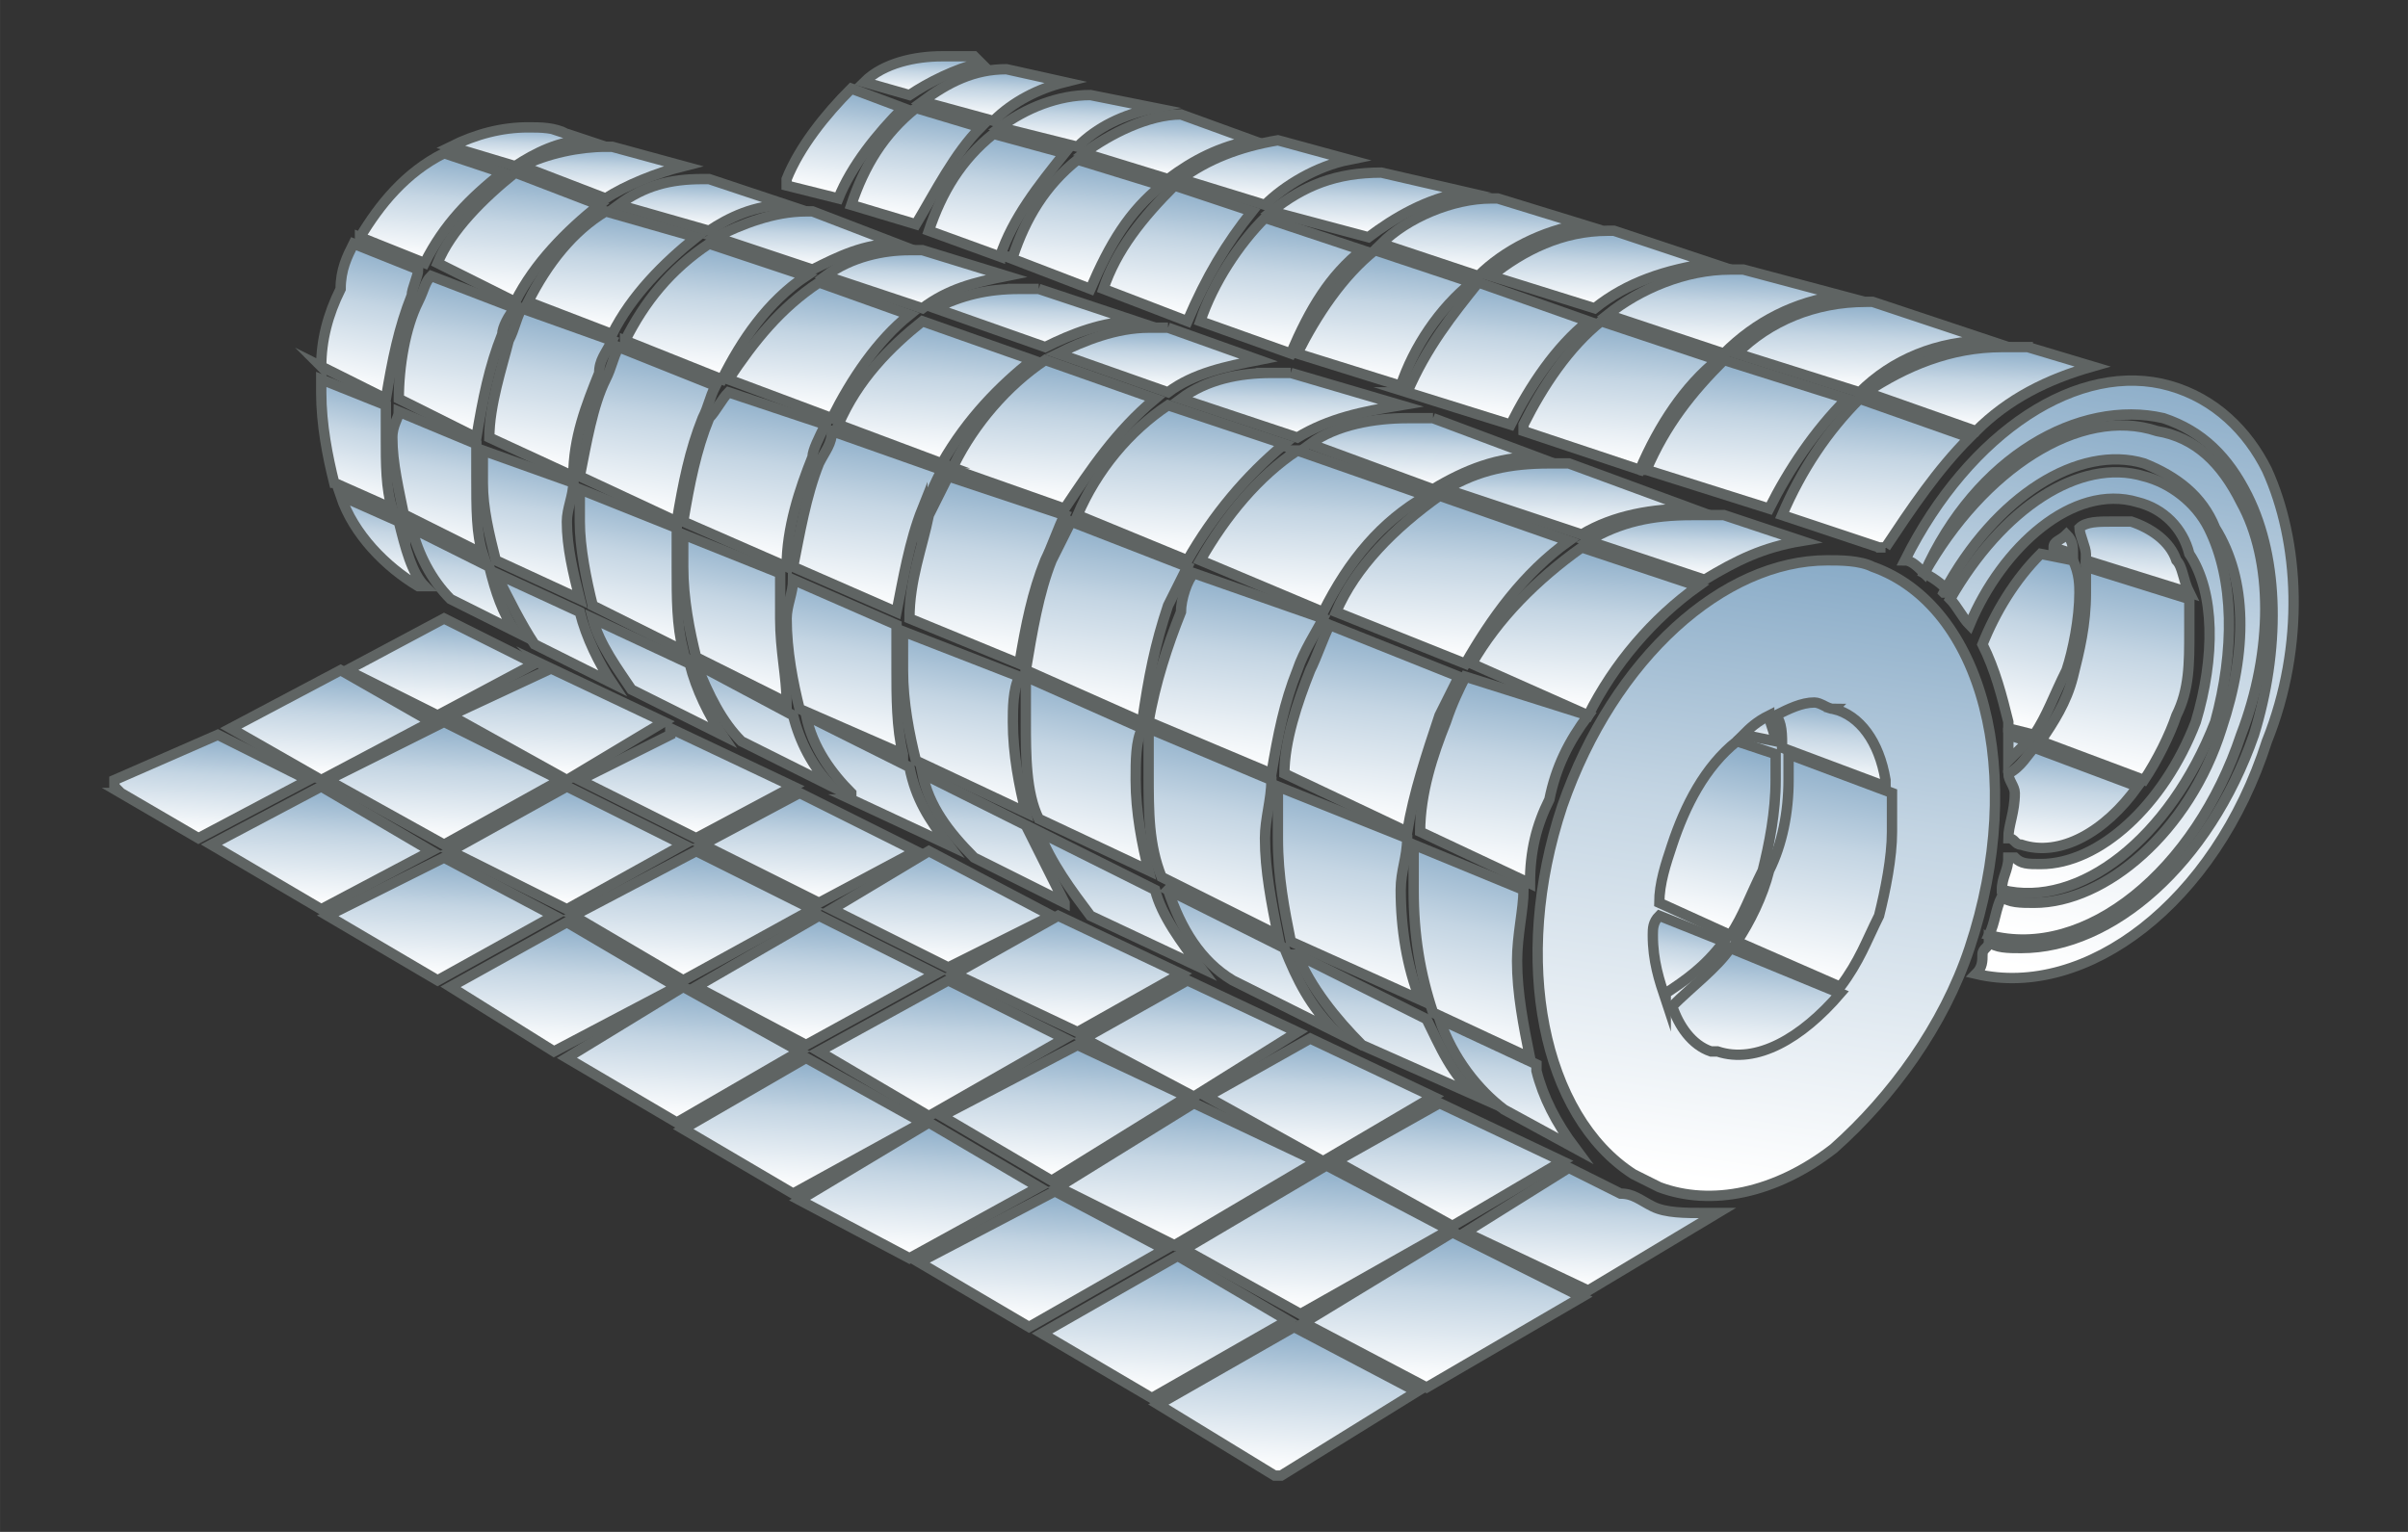 <?xml version="1.0" encoding="UTF-8"?>
<!DOCTYPE svg PUBLIC "-//W3C//DTD SVG 1.1//EN" "http://www.w3.org/Graphics/SVG/1.1/DTD/svg11.dtd">
<!-- Creator: CorelDRAW -->
<svg xmlns="http://www.w3.org/2000/svg" xml:space="preserve" width="46.567mm" height="29.633mm" version="1.1" style="shape-rendering:geometricPrecision; text-rendering:geometricPrecision; image-rendering:optimizeQuality; fill-rule:evenodd; clip-rule:evenodd"
viewBox="0 0 4656.66 2963.32"
 xmlns:xlink="http://www.w3.org/1999/xlink"
 xmlns:xodm="http://www.corel.com/coreldraw/odm/2003">
 <rect x="0" y="0" width="4656.66" height="2963.32" fill="#333333" stroke="none"/>
 <defs>
  <style type="text/css">
   <![CDATA[
    .str0 {stroke:#5F6463;stroke-width:20;stroke-miterlimit:22.926}
    .fil0 {fill:url(#id0)}
   ]]>
  </style>
  <linearGradient id="id0" gradientUnits="objectBoundingBox" x1="62.833%" y1="0%" x2="51.167%" y2="97.743%">
   <stop offset="0" style="stop-opacity:1; stop-color:#89ABC7"/>
   <stop offset="0.412" style="stop-opacity:1; stop-color:#C4D5E3"/>
   <stop offset="1" style="stop-opacity:1; stop-color:white"/>
  </linearGradient>
 </defs>
 <g id="Слой_x0020_1">
  <g id="_2476207893888">
   <path class="fil0 str0" d="M3196.28 1621.43c25,-87.5 87.5,-175.01 150.01,-237.51 75,-50 150,-75 212.5,-50 62.51,25 112.51,87.5 125.01,175 12.5,25.01 12.5,62.51 12.5,100.01 0,62.5 -12.5,125 -37.5,175 -50.01,175.01 -187.51,287.51 -300.01,287.51 0,0 0,0 0,0 -25,0 -37.5,0 -50.01,0 -137.5,-50 -175,-250.01 -112.5,-450.01l0 0z"/>
   <path class="fil0 str0" d="M3271.28 2121.45c150.01,50 350.02,-100.01 425.02,-325.02 75,-237.5 25,-475.01 -125.01,-525.01 -25,0 -37.5,-12.5 -62.5,-12.5 0,0 0,0 0,0 -137.5,0 -287.51,137.5 -362.51,350.01 -75,237.51 -12.5,462.51 137.5,512.52l-12.5 0z"/>
   <path class="fil0 str0" d="M3133.78 1596.43c87.5,-237.51 287.51,-400.02 437.51,-337.51 162.51,50 225.01,300.01 137.51,537.51 -62.5,212.51 -225.01,350.02 -375.01,350.02 0,0 0,0 0,0 -25.01,0 -37.51,0 -62.51,0 -162.5,-62.51 -225,-300.01 -137.5,-550.02l0 0z"/>
   <path class="fil0 str0" d="M3533.79 2146.45c162.51,-137.51 262.51,-350.02 262.51,-587.52 0,-50.01 0,-100.01 -12.5,-150.01 -25,-112.5 -100,-200.01 -187.51,-225.01 -25,-12.5 -50,-12.5 -75,-12.5 0,0 0,0 0,0 -162.5,0 -350.01,162.51 -437.51,412.52 -25,75 -37.5,162.5 -37.5,250.01 0,50 0,100 12.5,150 25,112.5 100,200.01 187.5,225.01 87.51,37.5 187.51,12.5 287.51,-62.5l0 0z"/>
   <path class="fil0 str0" d="M3046.28 1983.94c-12.5,-37.5 -25,-100 -25,-150 0,-100.01 25,-187.51 50,-262.51 100,-287.51 337.51,-475.02 537.51,-412.52 87.51,37.5 162.51,125.01 187.51,250.01 12.5,50 25,100 25,150.01 0,237.5 -112.5,450.01 -275.01,600.02 -62.5,50 -137.5,87.5 -225,87.5 0,0 0,0 0,0 -25.01,0 -62.51,0 -87.51,-12.5 -87.5,-37.5 -162.5,-125.01 -187.5,-237.51l0 -12.5z"/>
   <path class="fil0 str0" d="M233.68 1533.93l150.01 87.5 212.5 -112.51 -175 -87.5 -200.01 87.5c0,0 0,12.5 0,12.5 0,0 0,0 12.5,12.51l0 0z"/>
   <path class="fil0 str0" d="M2464.97 2854.43c0,0 0,0 0,0 12.5,0 12.5,0 12.5,0l262.51 -162.51 -237.51 -125 -262.51 150.01 225.01 137.5z"/>
   <path class="fil0 str0" d="M3296.28 2346.45c0,0 0,0 0,0 -37.5,0 -75,0 -100,-12.5l0 0 0 0c-25,-12.5 -37.5,-25 -62.5,-25l-100 -50 -200.01 125 237.51 112.51 250.01 -150.01c0,0 -12.51,0 -25.01,0l0 0z"/>
   <path class="fil0 str0" d="M3808.8 1833.94c112.51,-337.52 25,-662.53 -187.5,-737.53l0 0c-25.01,-12.5 -62.51,-12.5 -87.51,-12.5 0,0 0,0 0,0 -200,0 -412.51,187.51 -512.51,475.02 -100.01,300.01 -37.51,600.02 137.5,712.52l50 25c100,37.5 225.01,12.5 337.51,-75 112.51,-100 212.51,-237.51 262.51,-387.51l0 0z"/>
   <path class="fil0 str0" d="M3758.8 1146.41c100,-187.5 262.51,-287.51 387.51,-250.01 62.5,25 112.51,62.51 137.51,125.01 62.5,100 62.5,237.51 12.5,387.51 -62.5,200.01 -225.01,337.51 -362.51,337.51 -25.01,0 -50.01,0 -62.51,-12.5 -12.5,25 -12.5,50 -25,75 187.51,50.01 400.02,-125 487.52,-387.51 62.5,-162.5 62.5,-337.51 0,-450.01 -37.5,-75.01 -87.5,-125.01 -162.51,-137.51 -150,-50 -337.51,75 -450.01,275.01 25,12.5 37.5,25 50,37.5l-12.5 0z"/>
   <path class="fil0 str0" d="M3808.8 1208.91c62.5,-150 200.01,-275 325.01,-237.5 50,12.5 87.51,50 100.01,100 50,75 50,200.01 12.5,325.01 -62.51,162.51 -187.51,275.01 -300.01,275.01 0,0 0,0 0,0 -25,0 -37.51,0 -50.01,-12.5 -12.5,0 -12.5,0 -12.5,0 0,25 -12.5,37.5 -12.5,62.5 150.01,37.5 325.01,-100 412.52,-325.01 37.5,-137.5 37.5,-275.01 -12.5,-375.01 -25,-50 -75.01,-87.5 -125.01,-100.01 -125,-37.5 -275.01,62.51 -375.01,237.51 12.5,12.5 25,37.5 37.5,50l0 0z"/>
   <path class="fil0 str0" d="M3883.8 1408.92l50.01 12.5c25,-37.5 37.5,-75 62.5,-125 12.5,-37.5 25,-100.01 25,-150.01 0,-12.5 0,-37.5 -12.5,-62.5l-62.5 -12.5c-50.01,50 -87.51,112.5 -112.51,175.01 25,50 37.5,100 50,150l0 12.5z"/>
   <path class="fil0 str0" d="M3883.8 1471.42c12.5,-12.5 25,-25 37.51,-37.5l-37.51 -12.5c0,25 0,37.5 0,50l0 0z"/>
   <path class="fil0 str0" d="M3933.81 1446.42c-12.5,12.5 -25.01,37.5 -50.01,50 0,12.5 12.5,25 12.5,37.51 0,37.5 -12.5,62.5 -12.5,87.5 12.5,0 12.5,12.5 25,12.5 75.01,25 162.51,-25 225.01,-112.51l-200 -75z"/>
   <path class="fil0 str0" d="M4233.82 1158.91l-200.01 -62.5c0,12.5 0,37.5 0,50 0,62.5 -12.5,112.51 -25,162.51 -12.5,50 -37.5,87.5 -62.5,125l200 75c25,-37.5 50,-87.5 62.5,-125 25.01,-50 25.01,-100 25.01,-162.51 0,-12.5 0,-37.5 0,-62.5l0 0z"/>
   <path class="fil0 str0" d="M4033.81 1083.91l200.01 62.5c-12.5,-25 -12.5,-50 -25.01,-62.5 -12.5,-37.5 -50,-62.5 -87.5,-75 -12.5,0 -25,0 -37.5,0 -25,0 -50,0 -62.5,12.5 0,12.5 12.5,37.5 12.5,50l0 12.5z"/>
   <path class="fil0 str0" d="M3971.31 1058.91l37.5 12.5c0,-12.5 0,-25 -12.5,-37.5 -12.5,12.5 -25,12.5 -25,25l0 0z"/>
   <path class="fil0 str0" d="M4383.82 1433.92c75,-187.5 62.5,-387.51 0,-525.02 -37.5,-75 -100,-137.5 -187.51,-162.5l0 0c-175,-50 -387.51,87.5 -512.51,337.51 12.5,0 25,12.5 37.5,25 100,-225.01 300.01,-337.51 462.51,-300.01 75.01,25 125.01,75 162.51,150.01 62.5,125 62.5,300.01 12.5,462.51 -87.5,250.01 -275.01,412.52 -450.02,412.52 -25,0 -50,0 -62.5,-12.51 0,12.51 -12.5,12.51 -12.5,25.01 0,12.5 0,25 -12.5,37.5 212.51,50 462.52,-137.51 562.52,-450.02l0 0z"/>
   <path class="fil0 str0" d="M1883.74 108.88c-25,0 -37.5,0 -62.51,0 -50,0 -112.5,12.5 -150,50l87.5 25c37.5,-25 87.51,-50 137.51,-62.5l-12.5 -12.5z"/>
   <path class="fil0 str0" d="M1521.22 358.89l100.01 25c25,-62.51 75,-125.01 125,-175.01l-100 -37.5c-50,50 -100,112.5 -125.01,175.01z"/>
   <path class="fil0 str0" d="M1096.21 258.88c-25,-12.5 -50,-12.5 -75,-12.5 -50,0 -100.01,12.5 -150.01,37.5l125.01 37.5c37.5,-25 87.5,-50 137.5,-50l-37.5 -12.5z"/>
   <path class="fil0 str0" d="M696.2 458.89l125 50c37.5,-75 87.5,-125 150.01,-175l-112.51 -37.51c-75,37.51 -125,100.01 -162.5,162.51z"/>
   <path class="fil0 str0" d="M621.19 708.9l125.01 62.5c12.5,-75 25,-137.5 50,-200.01 0,-12.5 12.5,-37.5 12.5,-50l-125 -50c-12.5,25 -25,50 -25,87.5 -25,50 -37.51,100.01 -37.51,150.01l0 0z"/>
   <path class="fil0 str0" d="M646.2 933.91l112.5 50c-12.5,-37.5 -12.5,-87.51 -12.5,-137.51 0,-25 0,-37.5 0,-62.5l-125.01 -50c0,12.5 0,12.5 0,25 0,62.5 12.51,125 25.01,175.01l0 0z"/>
   <path class="fil0 str0" d="M821.2 1133.91l0 0c-25,-25 -37.5,-75 -50,-125l-112.5 -50c25,75 87.5,137.5 150,175l12.5 0z"/>
   <polygon class="fil0 str0" points="671.2,1296.42 846.2,1383.92 1033.71,1283.92 858.7,1196.41 858.7,1196.41 "/>
   <polygon class="fil0 str0" points="833.7,1396.42 658.7,1296.42 446.19,1408.92 621.19,1508.92 "/>
   <polygon class="fil0 str0" points="858.7,1633.93 1083.71,1508.92 858.7,1396.42 633.7,1508.92 "/>
   <polygon class="fil0 str0" points="833.7,1646.43 621.19,1521.42 408.69,1633.93 621.19,1758.93 "/>
   <polygon class="fil0 str0" points="1071.21,1771.43 858.7,1658.93 633.7,1771.43 846.2,1896.44 "/>
   <polygon class="fil0 str0" points="1308.72,1908.94 1096.21,1783.93 871.2,1908.94 1071.21,2033.94 "/>
   <polygon class="fil0 str0" points="1546.23,2033.94 1321.22,1908.94 1096.21,2046.44 1308.72,2171.45 "/>
   <polygon class="fil0 str0" points="1783.73,2171.45 1558.73,2046.44 1321.22,2183.95 1533.73,2308.95 "/>
   <polygon class="fil0 str0" points="2008.74,2296.45 1796.23,2171.45 1546.23,2321.45 1758.73,2433.96 "/>
   <polygon class="fil0 str0" points="2252.46,2416.92 2039.95,2304.41 1777.44,2441.92 1989.95,2566.92 "/>
   <polygon class="fil0 str0" points="2277.46,2429.42 2014.95,2579.42 2227.46,2704.42 2489.97,2554.42 "/>
   <polygon class="fil0 str0" points="2783.77,2133.95 2783.77,2133.95 2583.76,2246.45 2808.77,2371.45 3021.28,2246.45 "/>
   <path class="fil0 str0" d="M2971.27 2058.94l-187.5 -87.5c25,75 75,137.5 125,175.01l137.51 75c-37.51,-50 -62.51,-100 -75.01,-150.01l0 -12.5z"/>
   <path class="fil0 str0" d="M2946.27 1721.43l-212.5 -87.5c0,25 0,62.5 0,87.5 0,87.5 12.5,162.51 37.5,237.51l187.5 87.5c-12.5,-62.5 -25,-125 -25,-187.5 0,-50.01 12.5,-100.01 12.5,-137.51l0 0z"/>
   <path class="fil0 str0" d="M2833.77 1308.92c-12.5,25 -25,50 -37.5,87.5 -25,62.5 -50,137.51 -50,212.51l212.5 100c0,-62.5 12.5,-112.5 37.5,-162.5 12.5,-62.51 37.51,-112.51 75.01,-162.51l-237.51 -75z"/>
   <path class="fil0 str0" d="M3058.78 1058.91c-87.51,62.5 -162.51,137.5 -212.51,225.01l225.01 100c50,-100 125,-187.51 212.5,-250.01l-225 -75z"/>
   <path class="fil0 str0" d="M3333.79 996.41c-12.5,0 -37.51,0 -62.51,0 -75,0 -137.5,12.5 -200,50l225 75c62.51,-37.5 112.51,-62.5 187.51,-75l-150 -50z"/>
   <path class="fil0 str0" d="M2896.27 383.89c0,0 -12.5,0 -12.5,0 -75,0 -162.5,37.5 -212.51,87.5l187.51 62.5c50,-50 125,-87.5 200.01,-100l-162.51 -50z"/>
   <path class="fil0 str0" d="M2471.26 271.38c-75.01,12.5 -137.51,37.5 -187.51,75.01l162.51 50c37.5,-37.5 100,-75.01 162.5,-87.51l-137.5 -37.5z"/>
   <path class="fil0 str0" d="M2283.75 221.38c-62.5,0 -137.5,37.5 -187.51,75l162.51 50.01c50,-37.51 100,-62.51 162.5,-75.01l-137.5 -50z"/>
   <path class="fil0 str0" d="M2108.74 183.88c-62.5,0 -125,25 -175,62.5l150 37.5c37.5,-37.5 87.51,-62.5 150.01,-75l-125.01 -25z"/>
   <path class="fil0 str0" d="M996.21 583.89c37.5,-75 100,-137.5 162.5,-187.5l-162.5 -62.5c-62.5,50 -125.01,112.5 -150.01,175l150.01 75z"/>
   <path class="fil0 str0" d="M921.2 846.4c12.51,-75 25.01,-137.5 50.01,-200 0,-12.5 12.5,-37.51 25,-50.01l-162.51 -62.5c-12.5,12.5 -12.5,25 -25,50 -25,50.01 -37.5,125.01 -37.5,187.51l150 75z"/>
   <polygon class="fil0 str0" points="1283.72,1396.42 1046.21,1283.92 1058.71,1296.42 871.2,1383.92 1096.21,1508.92 "/>
   <polygon class="fil0 str0" points="1346.22,1621.43 1533.73,1521.42 1296.22,1408.92 1296.22,1421.42 1121.21,1508.92 "/>
   <polygon class="fil0 str0" points="1321.22,1633.93 1096.21,1521.42 871.2,1646.43 1096.21,1758.93 "/>
   <polygon class="fil0 str0" points="1571.23,1758.93 1346.22,1646.43 1108.71,1771.43 1321.22,1896.44 "/>
   <polygon class="fil0 str0" points="1808.73,1883.94 1583.73,1771.43 1346.22,1908.94 1558.73,2021.44 "/>
   <polygon class="fil0 str0" points="2058.74,2008.94 1833.74,1896.44 1583.73,2033.94 1796.23,2158.95 "/>
   <polygon class="fil0 str0" points="2296.25,2121.45 2083.74,2021.44 1821.23,2158.95 2033.74,2283.95 "/>
   <polygon class="fil0 str0" points="2308.75,2133.95 2046.24,2296.45 2271.25,2408.95 2546.26,2246.45 "/>
   <polygon class="fil0 str0" points="2533.76,2008.94 2533.76,2008.94 2333.75,2121.45 2558.76,2246.45 2771.27,2121.45 "/>
   <path class="fil0 str0" d="M2508.76 1846.44c25,62.5 75,125 125,175l225.01 100.01c-50,-37.51 -75,-100.01 -100,-150.01l-250.01 -125z"/>
   <path class="fil0 str0" d="M2471.26 1521.42c0,25.01 0,62.51 0,100.01 0,75 12.5,137.5 25,200l250.01 112.51c-25,-62.5 -37.51,-137.51 -37.51,-212.51 0,-37.5 12.51,-62.5 12.51,-100l-250.01 -100.01z"/>
   <path class="fil0 str0" d="M2571.26 1208.91c-12.5,25.01 -25,62.51 -37.5,87.51 -25,62.5 -50,137.5 -50,200l237.51 112.51c12.5,-75 37.5,-150.01 62.5,-225.01 12.5,-25 25,-50 37.5,-75l-250.01 -100.01z"/>
   <path class="fil0 str0" d="M2783.77 958.91c-87.51,62.5 -162.51,137.5 -200.01,225l250.01 100.01c50,-87.51 112.5,-175.01 200.01,-237.51l-250.01 -87.5z"/>
   <path class="fil0 str0" d="M3033.78 896.4c-12.5,0 -25.01,0 -37.51,0 -75,0 -137.5,12.5 -200,50.01l262.51 87.5c62.5,-37.5 137.5,-50 212.5,-50l-237.5 -87.51z"/>
   <path class="fil0 str0" d="M3183.78 908.9l237.51 75.01c37.5,-75.01 87.5,-150.01 150,-212.51l-237.5 -75c-62.51,62.5 -112.51,125 -150.01,212.5l0 0z"/>
   <path class="fil0 str0" d="M2946.27 833.9l225.01 75c37.5,-87.5 87.5,-162.5 150.01,-212.5l-225.01 -75.01c-62.5,50.01 -112.51,125.01 -150.01,200.01l0 12.5z"/>
   <path class="fil0 str0" d="M2721.27 758.9l200 62.5c37.5,-75 87.5,-150 150.01,-200.01l-212.51 -75c-50,62.5 -100,125.01 -137.5,212.51l0 0z"/>
   <path class="fil0 str0" d="M2508.76 683.9l200 62.5c25.01,-75 75.01,-150.01 137.51,-200.01l-187.51 -62.5c-62.5,50 -112.5,125 -150,200.01z"/>
   <path class="fil0 str0" d="M2321.25 621.39l175.01 62.51c37.5,-87.51 75,-150.01 137.5,-200.01l-187.5 -62.5c-50.01,50 -100.01,125 -125.01,200l0 0z"/>
   <path class="fil0 str0" d="M2133.75 558.89l162.5 62.5c37.5,-87.5 75,-150 125,-212.5l-150 -50c-62.5,62.5 -112.5,125 -137.5,200l0 0z"/>
   <path class="fil0 str0" d="M1946.24 496.39l162.5 62.5c37.51,-87.5 75.01,-150 137.51,-200l-162.51 -50.01c-62.5,50.01 -100,112.51 -125,187.51l-12.5 0z"/>
   <path class="fil0 str0" d="M1933.74 496.39c25,-75 75,-137.5 125,-200.01l-137.5 -37.5c-62.5,50 -100.01,112.51 -125.01,187.51l137.51 50z"/>
   <path class="fil0 str0" d="M1208.71 658.9l187.51 75c37.5,-75 87.5,-150.01 162.51,-200.01l-187.51 -62.5c-75,50 -125,112.5 -162.51,187.51l0 0z"/>
   <path class="fil0 str0" d="M1183.71 646.4c37.5,-75.01 100.01,-137.51 162.51,-187.51l-175.01 -50c-62.5,37.5 -112.5,100 -150,175l162.5 62.51z"/>
   <path class="fil0 str0" d="M1108.71 921.4c0,-75 25,-137.5 50,-200 0,-25 12.5,-37.5 25,-62.5l-175 -62.51c-12.5,25 -12.5,37.51 -25,62.51 -12.5,50 -37.5,125 -37.5,187.5l162.5 75z"/>
   <path class="fil0 str0" d="M1333.72 1283.92l-187.51 -87.51c12.5,50.01 50,100.01 75,137.51l175.01 87.5c-25,-37.5 -50,-87.5 -62.5,-137.5l0 0z"/>
   <path class="fil0 str0" d="M1608.73 1521.42c-37.5,-37.5 -62.5,-87.5 -75,-137.5l-187.51 -100c25,62.5 50,112.5 87.5,150l175.01 87.5z"/>
   <polygon class="fil0 str0" points="1771.23,1646.43 1546.23,1533.93 1546.23,1533.93 1358.72,1633.93 1583.73,1746.43 "/>
   <polygon class="fil0 str0" points="2033.74,1771.43 1796.23,1646.43 1608.73,1758.93 1833.74,1871.44 "/>
   <polygon class="fil0 str0" points="2283.75,1883.94 2046.24,1771.43 1846.24,1883.94 2083.74,1996.44 "/>
   <polygon class="fil0 str0" points="2296.25,1896.44 2096.24,2008.94 2308.75,2121.45 2508.76,1996.44 "/>
   <path class="fil0 str0" d="M2258.75 1721.43c25,75 62.5,137.51 125,175.01l200.01 100c-50,-50 -75,-100 -100,-162.5l-225.01 -112.51z"/>
   <path class="fil0 str0" d="M2221.25 1408.92c0,37.5 0,62.5 0,87.5 0,75.01 0,137.51 25,200.01l225.01 112.5c-12.5,-62.5 -25,-125 -25,-187.5 0,-37.5 12.5,-75 12.5,-112.51l-237.51 -100z"/>
   <path class="fil0 str0" d="M2308.75 1108.91c-12.5,12.5 -25,50 -25,75 -25,62.51 -50,137.51 -62.5,212.51l237.51 100c12.5,-75 25,-137.5 50,-200 12.5,-37.5 37.5,-75.01 50,-100.01l-250.01 -87.5z"/>
   <path class="fil0 str0" d="M2508.76 871.4c-75,50 -137.51,125.01 -187.51,212.51l237.51 100c50,-100 112.5,-175 200.01,-225l-250.01 -87.51z"/>
   <path class="fil0 str0" d="M2496.26 721.4c-12.5,0 -25,0 -37.5,0 -62.51,0 -125.01,12.5 -175.01,50l225.01 75c62.5,-37.5 125,-50 200,-62.5l-212.5 -62.5z"/>
   <path class="fil0 str0" d="M2258.75 633.9c-12.5,0 -25,0 -37.5,0 -62.5,0 -125.01,25 -175.01,50l212.51 75c50,-37.5 112.5,-50 175.01,-62.5l-175.01 -62.5z"/>
   <path class="fil0 str0" d="M1608.73 808.9c37.5,-75 87.5,-150 150,-200.01l-175 -62.5c-75.01,50 -125.01,112.51 -175.01,187.51l200.01 75z"/>
   <path class="fil0 str0" d="M1371.22 808.9c-25,62.5 -37.5,125.01 -50,200.01l200 87.5c0,-75 25.01,-150 50.01,-212.51 0,-12.5 12.5,-37.5 25,-62.5l-187.51 -62.5c-12.5,12.5 -25,37.5 -37.5,50z"/>
   <path class="fil0 str0" d="M1308.72 1008.91c12.5,-75 25,-137.51 50,-200.01 12.5,-25 12.5,-37.5 25,-62.5l-187.51 -75c-12.5,25 -12.5,37.5 -25,62.5 -25,50 -37.5,125 -50,187.5l187.51 87.51z"/>
   <path class="fil0 str0" d="M1508.72 1108.91l-187.5 -75c0,25 0,37.5 0,62.5 0,62.5 12.5,125 25,175.01l175 87.5c0,-50 -12.5,-100 -12.5,-162.51 0,-25 0,-62.5 0,-87.5z"/>
   <path class="fil0 str0" d="M1746.23 1458.92c-12.5,-50 -12.5,-112.5 -12.5,-162.5 0,-37.5 0,-62.5 0,-87.51l-200 -87.5c0,25 -12.51,50 -12.51,75 0,62.51 12.51,125.01 25.01,175.01l200 87.5z"/>
   <path class="fil0 str0" d="M1983.74 1308.92c0,25 0,62.5 0,87.5 0,62.5 0,137.51 25,187.51l212.51 100c-12.5,-50 -25,-112.5 -25,-175.01 0,-37.5 0,-75 12.5,-100l-225.01 -100z"/>
   <path class="fil0 str0" d="M2071.24 1008.91c-12.5,25 -25,50 -37.5,75 -25,62.5 -37.5,137.5 -50,212.51l225.01 100c12.5,-87.5 25,-150 50,-225.01 12.5,-25 25,-50 37.5,-75l-225.01 -87.5z"/>
   <path class="fil0 str0" d="M2083.74 996.41l212.51 87.5c50,-87.5 112.5,-162.51 187.51,-225.01l-225.01 -75c-75,50 -137.51,125 -175.01,212.51l0 0z"/>
   <path class="fil0 str0" d="M1846.24 908.9l212.5 75.01c50,-75.01 100.01,-150.01 175.01,-212.51l-212.51 -75c-75,50 -137.5,125 -175,200l0 12.5z"/>
   <path class="fil0 str0" d="M1821.23 896.4c50.01,-87.5 112.51,-150 175.01,-200l-212.51 -75.01c-62.5,50.01 -125,112.51 -162.5,200.01l200 75z"/>
   <path class="fil0 str0" d="M1783.73 996.41c12.5,-37.5 25,-62.5 37.5,-87.51l-212.5 -75c0,25 -12.5,37.5 -25,62.5 -25,62.51 -37.5,137.51 -50,200.01l200 87.5c12.5,-62.5 25,-137.5 50,-200l0 12.5z"/>
   <path class="fil0 str0" d="M1971.24 1283.92c12.5,-75.01 25,-137.51 50,-200.01 12.5,-25 25,-62.5 37.5,-87.5l-225 -75.01c-12.51,25.01 -25.01,50.01 -37.51,75.01 -12.5,62.5 -37.5,125 -37.5,200l212.51 87.51z"/>
   <path class="fil0 str0" d="M1771.23 1471.42l212.51 100.01c-12.5,-50.01 -25,-112.51 -25,-175.01 0,-25 0,-62.5 12.5,-87.5l-225.01 -87.51c0,12.51 0,50.01 0,75.01 0,62.5 12.5,125 25,175l0 0z"/>
   <path class="fil0 str0" d="M2321.25 1871.44c-37.5,-50.01 -75,-100.01 -87.5,-150.01l-225.01 -112.5c25,62.5 62.5,112.5 100,162.5l212.51 100.01z"/>
   <path class="fil0 str0" d="M2058.74 1746.43c-25,-50 -50,-100 -75,-150l-200.01 -100.01c12.5,62.51 50.01,112.51 100.01,162.51l175 87.5z"/>
   <path class="fil0 str0" d="M1646.23 1546.43l187.51 87.5c-37.51,-50 -62.51,-87.5 -75.01,-150.01l-200 -100c12.5,62.5 50,112.5 87.5,150.01l0 12.5z"/>
   <path class="fil0 str0" d="M1146.21 1171.41l175.01 87.51c-12.5,-50.01 -12.5,-100.01 -12.5,-162.51 0,-25 0,-50 0,-75l-187.51 -75c0,25 0,37.5 0,62.5 0,50 12.5,112.5 25,162.5l0 0z"/>
   <path class="fil0 str0" d="M1783.73 483.89c0,0 -12.5,0 -25,0 -50,0 -112.5,12.5 -162.5,50l187.5 62.5c50.01,-37.5 100.01,-50 162.51,-62.5l-162.51 -50z"/>
   <path class="fil0 str0" d="M2008.74 558.89c-12.5,0 -25,0 -37.5,0 -62.5,0 -112.5,12.5 -162.51,37.5l212.51 75.01c50,-25 112.51,-50.01 175.01,-50.01l-187.51 -62.5z"/>
   <path class="fil0 str0" d="M2771.27 808.9c-12.5,0 -37.5,0 -50,0 -62.51,0 -137.51,12.5 -187.51,50l237.51 87.51c62.5,-37.51 125,-62.51 200,-62.51l-200 -75z"/>
   <path class="fil0 str0" d="M1183.71 1321.42c-25,-37.5 -50,-87.5 -62.5,-137.51l-162.5 -75c25,50 50,100 75,137.51l150 75z"/>
   <path class="fil0 str0" d="M958.71 1083.91l162.5 75c-12.5,-50 -25,-100 -25,-150 0,-25 12.5,-50 12.5,-75l-175 -62.51c0,12.5 0,37.5 0,62.51 0,50 12.5,100 25,150l0 0z"/>
   <path class="fil0 str0" d="M1571.23 408.89c0,0 -12.5,0 -12.5,0 -62.51,0 -125.01,25 -175.01,50l187.51 62.5c50,-25 100,-50 162.5,-50l-162.5 -62.5z"/>
   <path class="fil0 str0" d="M996.21 1221.41c-25,-37.5 -37.5,-75 -50,-125l-150.01 -75c12.5,50 37.5,100 75,137.5l125.01 62.5z"/>
   <path class="fil0 str0" d="M783.7 996.41l150.01 75c-12.51,-37.5 -12.51,-87.5 -12.51,-150.01 0,-12.5 0,-37.5 0,-62.5l-150 -62.5c0,12.5 -12.5,25 -12.5,50 0,50 12.5,100.01 25,162.51z"/>
   <path class="fil0 str0" d="M1183.71 283.88c0,0 0,0 -12.5,0 -50,0 -112.5,12.5 -162.5,37.5l162.5 62.51c37.5,-25 100.01,-50 150.01,-62.51l-137.51 -37.5z"/>
   <path class="fil0 str0" d="M1371.22 346.39c0,0 -12.5,0 -12.5,0 -62.5,0 -112.5,12.5 -162.51,50l175.01 50c37.5,-25 87.5,-50 150,-50l-150 -50z"/>
   <path class="fil0 str0" d="M1646.23 396.39l125 37.5c37.5,-62.5 75.01,-137.51 125.01,-187.51l-125.01 -37.5c-62.5,50 -100,112.5 -125,187.51l0 0z"/>
   <path class="fil0 str0" d="M1946.24 133.88c-62.5,0 -112.5,25 -162.51,62.5l137.51 37.5c37.5,-37.5 87.5,-62.5 137.5,-75l-112.5 -25z"/>
   <path class="fil0 str0" d="M2671.26 333.89c0,0 0,0 0,0 -87.5,0 -150,25 -212.5,75l187.5 50c50,-37.5 112.51,-75 187.51,-87.5l-162.51 -37.5z"/>
   <path class="fil0 str0" d="M3121.28 446.39c-12.5,0 -12.5,0 -12.5,0 -87.5,0 -162.51,37.5 -225.01,87.5l200.01 62.5c62.5,-50 137.5,-75 225,-87.5l-187.5 -62.5z"/>
   <path class="fil0 str0" d="M3371.29 521.39c-12.5,0 -12.5,0 -25,0 -87.51,0 -175.01,37.5 -237.51,87.5l225.01 75.01c62.5,-62.51 137.5,-100.01 225,-112.51l-187.5 -50z"/>
   <path class="fil0 str0" d="M3621.3 583.89c-12.51,0 -12.51,0 -12.51,0 -100,0 -187.5,37.5 -250,100.01l237.5 75c62.51,-62.5 150.01,-100 250.01,-100l-225 -75.01z"/>
   <path class="fil0 str0" d="M3921.31 671.4c-12.51,0 -25.01,0 -50.01,0 -100,0 -187.5,37.5 -262.51,87.5l212.51 75c62.5,-62.5 137.51,-100 225.01,-125l-125 -37.5z"/>
   <path class="fil0 str0" d="M3646.3 1058.91c50,-75 100,-150.01 162.5,-212.51l-212.51 -75c-62.5,62.5 -112.5,137.5 -150,225.01l187.51 62.5 0 0 12.5 0z"/>
   <polygon class="fil0 str0" points="2521.26,2558.96 2758.77,2683.96 3058.78,2508.96 2808.77,2383.95 "/>
   <polygon class="fil0 str0" points="2802.48,2379.41 2564.97,2254.41 2289.96,2416.92 2514.97,2541.92 "/>
   <path class="fil0 str0" d="M3321.29 2033.94c75,25 162.5,-25 237.5,-112.5l-212.5 -87.5c-25,37.5 -75.01,75 -112.51,112.5 12.5,37.5 37.5,75 75,87.5l12.51 0z"/>
   <path class="fil0 str0" d="M3658.8 1533.93l-200.01 -75.01c0,25 0,37.5 0,50 0,62.51 -12.5,125.01 -37.5,175.01 -12.5,50 -37.5,100 -62.5,137.5l200 87.51c37.5,-50 50,-87.51 75.01,-137.51 12.5,-50 25,-112.5 25,-162.5 0,-25 0,-50 0,-75l0 0z"/>
   <path class="fil0 str0" d="M3546.29 1371.42c-12.5,0 -25,-12.5 -37.5,-12.5 0,0 0,0 0,0 -25,0 -50,12.5 -75,25 12.5,12.5 12.5,37.5 12.5,62.5l200.01 75c0,0 0,0 0,-12.5 0,0 0,0 0,0 -12.5,-75 -50.01,-125 -100.01,-137.5l0 0z"/>
   <path class="fil0 str0" d="M3433.79 1433.92c0,-12.5 -12.5,-37.5 -12.5,-50 -25,12.5 -37.5,25 -50,37.5l62.5 12.5z"/>
   <path class="fil0 str0" d="M3221.28 1921.44c37.5,-25 75,-50 112.51,-100.01l-125.01 -50c-12.5,12.5 -12.5,25 -12.5,37.5 0,50.01 12.5,87.51 25,125.01l0 -12.5z"/>
   <path class="fil0 str0" d="M3233.78 1633.93l0 0c-12.5,37.5 -25,75 -25,112.5l137.51 62.5c25,-37.5 37.5,-75 62.5,-125 12.5,-50 25,-112.5 25,-175.01 0,-12.5 0,-37.5 0,-50l-75 -25c-62.51,50 -100.01,125.01 -125.01,200.01l0 0z"/>
  </g>
 </g>
</svg>
